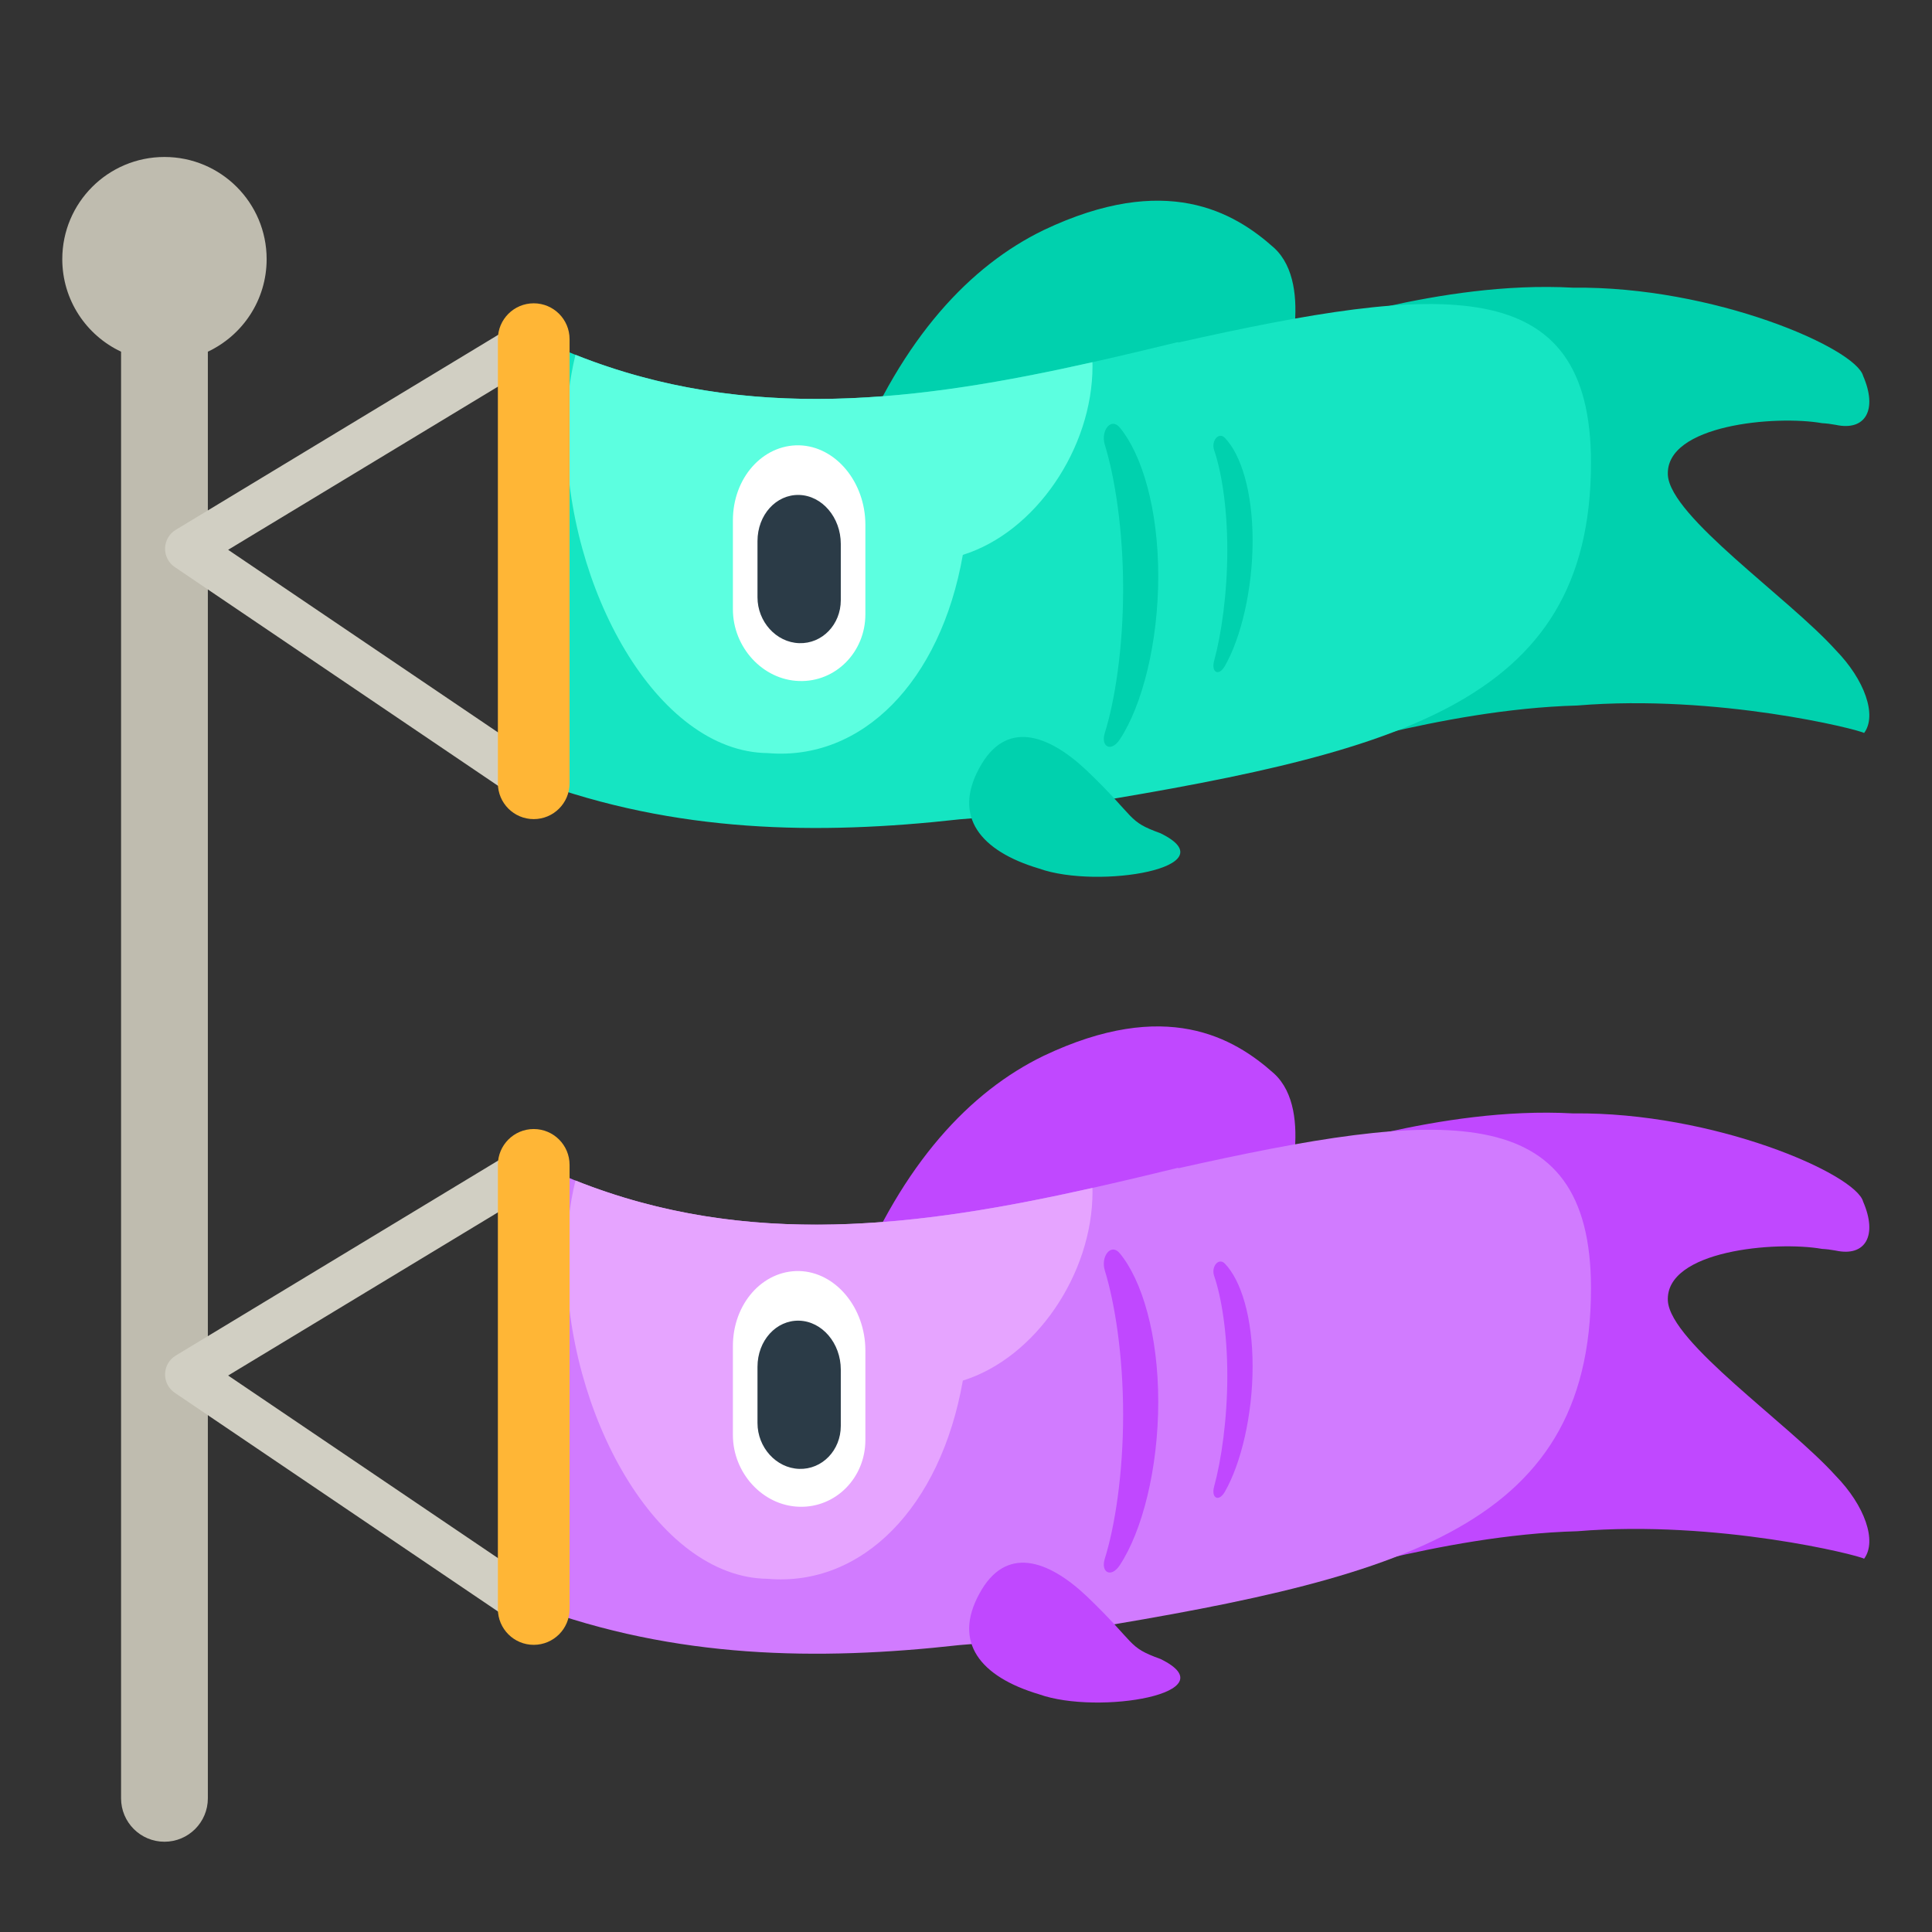 <?xml version="1.0" encoding="utf-8"?>
<!-- Generator: Adobe Illustrator 19.1.0, SVG Export Plug-In . SVG Version: 6.00 Build 0)  -->
<!DOCTYPE svg PUBLIC "-//W3C//DTD SVG 1.1//EN" "http://www.w3.org/Graphics/SVG/1.1/DTD/svg11.dtd">
<svg version="1.1" xmlns="http://www.w3.org/2000/svg" xmlns:xlink="http://www.w3.org/1999/xlink" x="0px" y="0px"
	 viewBox="0 0 512 512" enable-background="new 0 0 512 512" xml:space="preserve">
<rect x="0" y="0" width="512" height="512" fill="#333333" stroke="none"/>
<g id="Layer_2">
	<path fill="#BFBCAF" d="M55.083,93.197v383.382c0,6.352-5.149,11.5-11.5,11.5s-11.5-5.148-11.5-11.5V93.197
		C22.88,88.872,16.505,79.522,16.505,68.68c0-14.955,12.124-27.079,27.079-27.079c14.955,0,27.079,12.124,27.079,27.079
		C70.662,79.522,64.287,88.872,55.083,93.197z"/>
</g>
<g id="Layer_3">
	<path fill="#D1CFC3" d="M141.443,213.431c-1.15,0-2.295-0.338-3.283-1.006l-91.843-62.146c-1.654-1.119-2.624-3.003-2.573-5
		c0.051-1.997,1.115-3.829,2.824-4.862l91.843-55.548c1.809-1.095,4.066-1.128,5.907-0.09c1.841,1.038,2.98,2.988,2.98,5.102
		v117.695c0,2.167-1.197,4.157-3.111,5.173C143.327,213.204,142.384,213.431,141.443,213.431z M60.459,145.704l75.126,50.835
		v-96.273L60.459,145.704z"/>
</g>
<g id="Layer_4">
	<path fill="#D1CFC3" d="M141.443,432.256c-1.15,0-2.295-0.338-3.283-1.006l-91.843-62.146c-1.654-1.119-2.624-3.004-2.573-5
		s1.115-3.828,2.824-4.862l91.843-55.548c1.809-1.093,4.066-1.128,5.907-0.09c1.841,1.038,2.98,2.988,2.98,5.102v117.694
		c0,2.167-1.197,4.157-3.111,5.173C143.327,432.029,142.384,432.256,141.443,432.256z M60.459,364.529l75.126,50.836v-96.273
		L60.459,364.529z"/>
</g>
<g id="Layer_5">
	<path fill="#00D1AE" d="M494.005,194.254c-1.354-0.92-38.845-10.35-75.999-7.289c-37.154,1.018-73.969,14.526-73.969,12.309
		c-6.424-1.875-10.807-46.925-11.052-51.851c-0.17-4.291,1.681-30.767,4.921-47.364l-111.572,21.353
		c12.901-31.999,30.791-51.011,50.255-60.439c32.39-15.387,50.403-4.821,61.053,4.706c5.515,5.066,6.118,13.799,5.421,21.13
		c2.387,1.237,37.877-12.556,73.827-10.57c37.224-0.444,74.931,16.032,76.865,23.395c3.867,8.926,0.652,14.676-7.272,12.956
		c-1.241-0.235-2.462-0.384-3.631-0.446c-12.115-2.142-41.629,0.351-40.847,13.804c0.763,11.07,31.873,32.356,44.473,46.321
		C494.2,180.189,497.486,189.595,494.005,194.254z"/>
</g>
<g id="Layer_6">
	<path fill="#15E5C2" d="M421.628,122.601c0,64.749-52.319,77.257-143.108,91.778c-8.66,1.325-16.729,2.22-24.248,2.756
		c-37.61,4.213-75.22,3.605-112.83-10.301c0-39.232,0-78.463,0-117.695c56.932,27.723,113.863,15.313,170.795,1.503
		c0,0.046,0,0.093,0,0.139C382.133,75.124,421.628,71.822,421.628,122.601z"/>
</g>
<g id="Layer_7">
	<path fill="#5CFFE0" d="M289.526,97.005c0,21.849-15.174,44.076-34.365,50.038c-5.919,33.732-26.82,54.669-51.696,52.535
		c-29.477-0.288-53.373-43.943-53.373-84.711c0-7.492,0.843-14.338,2.407-20.838c45.668,18.201,91.336,12.191,137.005,1.962
		C289.511,96.329,289.526,96.663,289.526,97.005z"/>
</g>
<g id="Layer_8">
	<path fill="#00D1AE" d="M287.963,204.163c13.46,12.902,10.603,13.412,19.562,16.65c18.5,9.012-16.418,14.979-32.137,9.373
		c-15.719-4.68-22.832-13.836-15.887-26.592C266.446,190.642,277.659,194.459,287.963,204.163z M306.947,152.656
		c0-17.765-4.271-32.169-10.193-39.346c-2.299-2.793-5.118,0.79-3.966,4.552c2.67,8.674,4.853,22.552,4.853,38.221
		c0,15.703-2.183,29.605-4.853,38.142c-1.153,3.666,1.667,5.226,3.966,1.742C302.676,186.986,306.947,170.465,306.947,152.656z
		 M331.954,143.254c0-12.984-3.077-22.779-7.343-27.2c-1.656-1.718-3.687,0.797-2.857,3.221c1.924,5.599,3.496,15.02,3.496,26.487
		c0,11.464-1.572,22.358-3.496,29.368c-0.831,3.018,1.201,4.242,2.857,1.352C328.877,169.035,331.954,156.232,331.954,143.254z"/>
</g>
<g id="Layer_9">
	<path fill="#C048FF" d="M494.005,413.08c-1.354-0.92-38.845-10.35-75.999-7.289c-37.154,1.018-73.969,14.526-73.969,12.309
		c-6.424-1.875-10.807-46.925-11.052-51.851c-0.17-4.291,1.681-30.767,4.921-47.364l-111.572,21.353
		c12.901-31.999,30.791-51.012,50.255-60.439c32.39-15.387,50.403-4.82,61.053,4.706c5.516,5.066,6.118,13.799,5.421,21.13
		c2.387,1.237,37.877-12.556,73.827-10.57c37.224-0.444,74.931,16.032,76.865,23.395c3.867,8.926,0.652,14.676-7.272,12.956
		c-1.241-0.235-2.462-0.384-3.631-0.446c-12.115-2.142-41.629,0.351-40.847,13.804c0.763,11.07,31.873,32.357,44.473,46.321
		C494.2,399.015,497.486,408.421,494.005,413.08z"/>
</g>
<g id="Layer_10">
	<path fill="#D17BFF" d="M421.628,341.427c0,64.749-52.319,77.257-143.108,91.778c-8.66,1.325-16.729,2.22-24.248,2.756
		c-37.61,4.213-75.22,3.605-112.83-10.301c0-39.232,0-78.463,0-117.695c56.932,27.723,113.863,15.313,170.795,1.503
		c0,0.046,0,0.093,0,0.139C382.133,293.95,421.628,290.648,421.628,341.427z"/>
</g>
<g id="Layer_11">
	<path fill="#E6A4FF" d="M289.526,315.831c0,21.849-15.174,44.076-34.365,50.038c-5.919,33.732-26.82,54.669-51.696,52.535
		c-29.477-0.288-53.373-43.943-53.373-84.711c0-7.492,0.843-14.338,2.407-20.838c45.668,18.201,91.336,12.191,137.005,1.962
		C289.511,315.155,289.526,315.489,289.526,315.831z"/>
</g>
<g id="Layer_12">
	<path fill="#FFFFFF" d="M211.788,118.012c9.683,0.252,17.546,9.753,17.546,21.073c0,8.392,0,16.297,0,23.713
		c0,10.003-7.863,17.992-17.546,17.677c0,0,0,0,0,0c-9.698-0.288-17.561-8.988-17.561-18.993c0-7.405,0-15.271,0-23.601
		C194.227,126.686,202.09,117.82,211.788,118.012L211.788,118.012z M211.788,336.838c-9.698-0.192-17.561,8.674-17.561,19.871
		c0,8.329,0,16.196,0,23.601c0,10.005,7.863,18.705,17.561,18.993c0,0,0,0,0,0c9.683,0.315,17.546-7.675,17.546-17.677
		c0-7.417,0-15.321,0-23.713C229.333,346.591,221.471,337.09,211.788,336.838C211.788,336.838,211.788,336.838,211.788,336.838z"/>
</g>
<g id="Layer_13">
	<path fill="#2B3B47" d="M211.785,131.166c6.089,0.175,11.033,5.972,11.033,12.965c0,5.175,0,10.153,0,14.935
		c0,6.45-4.944,11.581-11.033,11.378c0,0,0,0,0,0c-6.098-0.2-11.042-5.708-11.042-12.149c0-4.774,0-9.739,0-14.893
		C200.743,136.446,205.687,131.003,211.785,131.166C211.785,131.166,211.785,131.166,211.785,131.166z M211.785,349.992
		c-6.098-0.164-11.042,5.279-11.042,12.235c0,5.155,0,10.119,0,14.893c0,6.442,4.944,11.949,11.042,12.149c0,0,0,0,0,0
		c6.089,0.204,11.033-4.928,11.033-11.378c0-4.782,0-9.76,0-14.935C222.818,355.965,217.874,350.168,211.785,349.992
		L211.785,349.992z"/>
</g>
<g id="Layer_14">
	<path fill="#C048FF" d="M287.963,422.99c13.46,12.903,10.603,13.412,19.562,16.65c18.5,9.012-16.418,14.979-32.137,9.373
		c-15.719-4.68-22.832-13.836-15.887-26.592C266.446,409.468,277.659,413.285,287.963,422.99z M306.947,371.482
		c0-17.765-4.271-32.169-10.193-39.346c-2.299-2.793-5.118,0.79-3.966,4.552c2.67,8.674,4.853,22.552,4.853,38.221
		c0,15.703-2.183,29.605-4.853,38.142c-1.153,3.666,1.667,5.226,3.966,1.742C302.676,405.812,306.947,389.291,306.947,371.482z
		 M324.611,395.307c-1.656,2.89-3.687,1.666-2.857-1.352c1.924-7.01,3.496-17.904,3.496-29.368c0-11.466-1.572-20.887-3.496-26.487
		c-0.831-2.424,1.201-4.939,2.857-3.221c4.266,4.421,7.343,14.216,7.343,27.2C331.954,375.058,328.877,387.861,324.611,395.307z"/>
</g>
<g id="Layer_15">
	<path fill="#FFB636" d="M141.443,217.074c-5.247,0-9.5-4.253-9.5-9.5V89.879c0-5.247,4.253-9.5,9.5-9.5s9.5,4.253,9.5,9.5v117.695
		C150.943,212.82,146.689,217.074,141.443,217.074z M150.943,426.399V308.705c0-5.247-4.253-9.5-9.5-9.5s-9.5,4.253-9.5,9.5v117.694
		c0,5.247,4.253,9.5,9.5,9.5S150.943,431.646,150.943,426.399z"/>
</g>
</svg>
